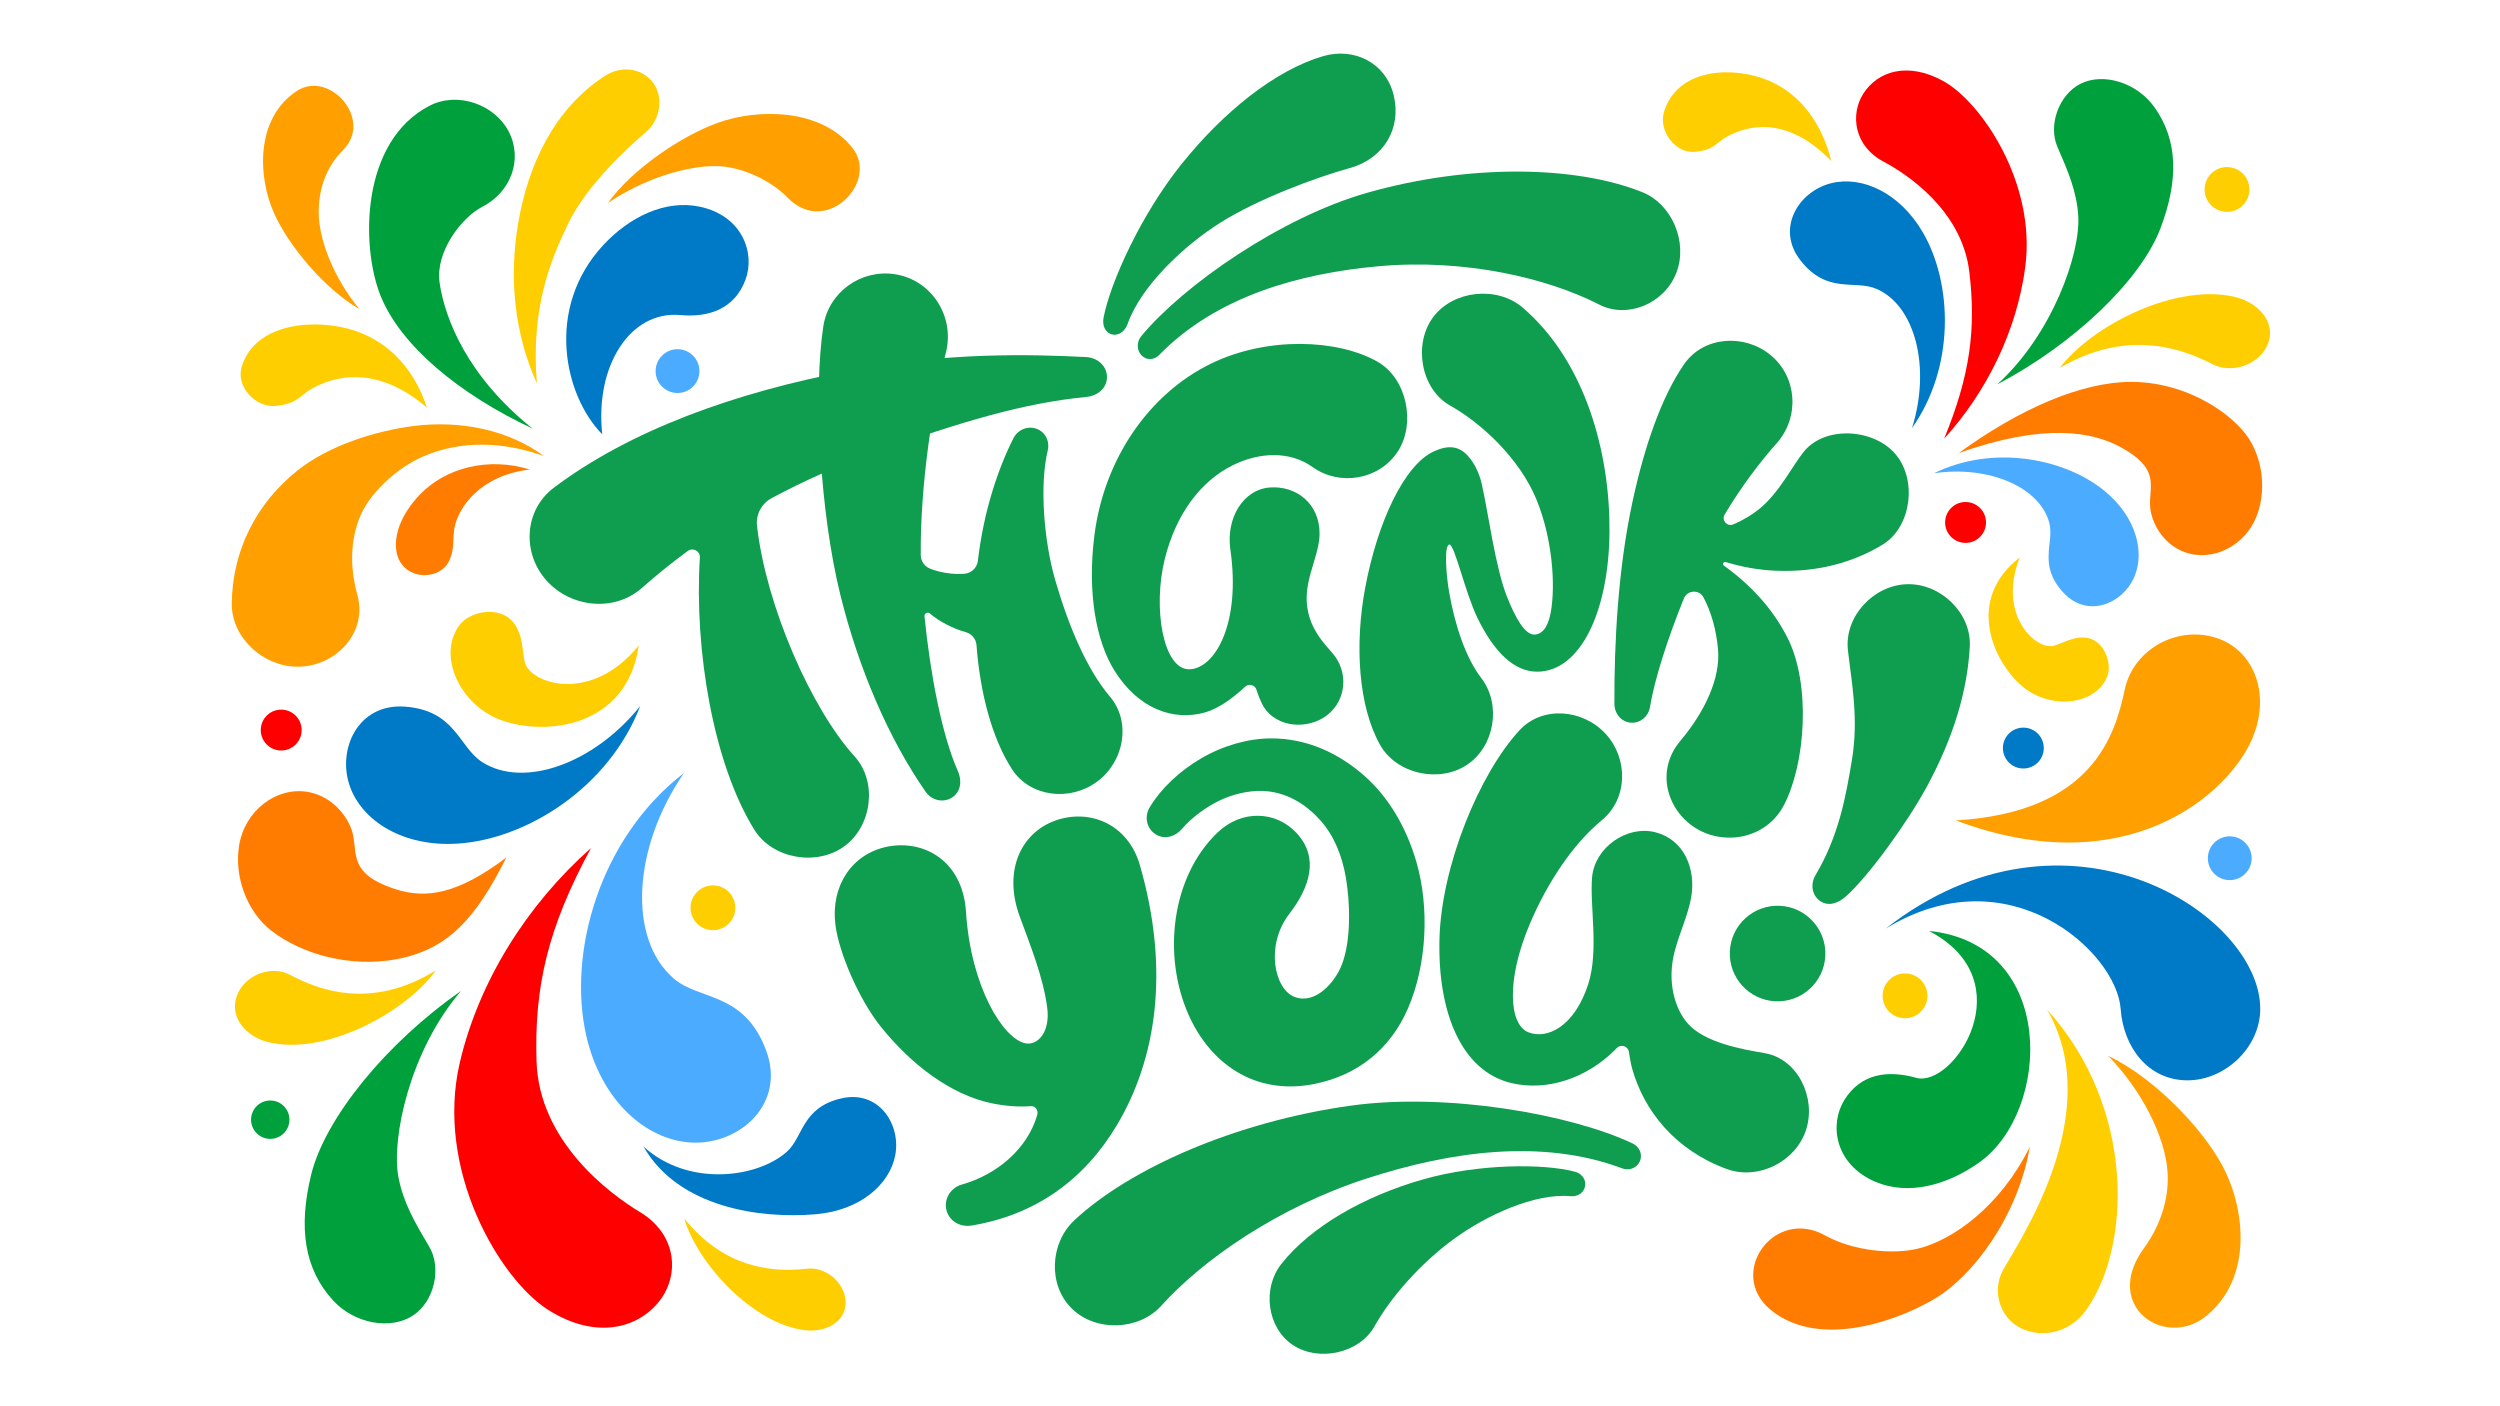 <?xml version="1.0" encoding="UTF-8"?>
<svg id="Layer_1" data-name="Layer 1" xmlns="http://www.w3.org/2000/svg" viewBox="0 0 1366 768">
  <defs>
    <style>
      .cls-1 {
        fill: #00a13c;
      }

      .cls-2 {
        fill: #007ac7;
      }

      .cls-3 {
        fill: #ff9f00;
      }

      .cls-4 {
        fill: #ffce00;
      }

      .cls-5 {
        fill: red;
      }

      .cls-6 {
        fill: #ff7c00;
      }

      .cls-7 {
        fill: #4babff;
      }

      .cls-8 {
        fill: #0f9e4f;
        fill-rule: evenodd;
      }
    </style>
  </defs>
  <g>
    <path class="cls-1" d="m158.16,611.8c0,5.79-4.7,10.49-10.49,10.49s-10.49-4.7-10.49-10.49,4.7-10.49,10.49-10.49,10.49,4.7,10.49,10.49Z"/>
    <path class="cls-7" d="m382.16,202.77c0,6.61-5.36,11.96-11.97,11.96s-11.96-5.36-11.96-11.96,5.36-11.97,11.96-11.97,11.97,5.36,11.97,11.97Z"/>
    <path class="cls-4" d="m401.78,496.01c0,6.76-5.48,12.24-12.24,12.24s-12.24-5.48-12.24-12.24,5.48-12.24,12.24-12.24,12.24,5.48,12.24,12.24Z"/>
    <path class="cls-3" d="m297.26,249.25c-19.26-14.33-45.79-19.83-71.74-16.42-20.41,2.68-45.72,10.51-62.91,24.19-22.65,18.04-35.69,43.98-35.96,72.78-.18,18.86,17.49,34.6,36.09,34.49,21.11-.12,38-18.92,32.63-38.71-3.36-12.41-4.75-26.6.63-41.54,5.02-13.93,20.53-28.34,35.6-34.81,20.1-8.63,43.53-8.09,65.66.02Z"/>
    <path class="cls-6" d="m215.47,485.64c-27.99-9.25-18.41-21.92-24.21-34.49-4.34-9.41-12.87-16.77-23.24-18.47-17.28-2.84-34.27,10.43-37.35,29.17-2.81,17.09,4.18,36.28,17.61,46.7,16.8,13.03,43.51,20.21,68.27,15.58,28.47-5.33,43.37-22.37,60.12-55.57-26.33,19.74-43.49,22.95-61.2,17.1Z"/>
    <path class="cls-5" d="m349.66,662.28c-16.75-10.1-55.09-38.66-56.49-82.27-1.31-40.6,6.03-72.87,29.76-116.65-34.98,31.01-61.26,72.81-71.65,117.07-13.78,58.75,21.86,118.66,48.35,135.35,25.45,16.03,48.4,10.48,60.48-4.63,11.14-13.93,10.24-36.41-10.44-48.88Z"/>
    <path class="cls-1" d="m251.93,541.45c-40.9,28.4-74.44,69.63-81.96,100.59-6.99,28.77-3.73,51.44,12.1,68.61,11.69,12.68,31.46,16.25,43.76,8.04,11.5-7.68,15.64-25.86,8.64-37.63-7.84-13.18-14.1-24-16.73-37.68-4.12-21.41,6.38-69.68,34.2-101.94Z"/>
    <path class="cls-4" d="m356.94,45.33c-6.51-8.67-17.93-9.42-26.58-3.76-27.72,18.12-41.83,48.6-47.24,80.42-5.06,29.77-2.15,60.05,10.24,87.52-3.46-41.86,7.78-67.85,16.9-86.96,10.16-21.27,32.81-41.94,42.91-50.63,7.85-6.76,9.35-19.14,3.76-26.58Z"/>
    <path class="cls-4" d="m146.16,569.31c30.56,7.89,74.83-15.43,92.09-39.16-36.22,22.4-65.26,10.19-79.96,2.41-9.68-5.13-23.23-.28-28.08,9.75-5.96,12.31,3.41,23.77,15.95,27.01Z"/>
    <path class="cls-4" d="m439.91,726.84c-28.46-3.36-58.81-36.36-66.05-61.09,23.78,29.69,52.31,29.07,67.26,27.45,9.84-1.06,19.85,7.18,20.83,16.85,1.21,11.87-10.36,18.16-22.04,16.78Z"/>
    <path class="cls-1" d="m290.99,234.19c-40.01-18.73-72.18-45.34-83.13-72.79-10.69-26.79-10.9-84.23,26.91-103.65,15.37-7.89,35.45-.65,43.13,14,8.06,15.38,1.1,33.28-14.25,41.17-11.74,6.03-25.85,24.97-23.47,41.46,2.88,19.98,15.4,51.49,50.82,79.81Z"/>
    <path class="cls-4" d="m233.27,222.74c-6.38-19.59-19.54-35.41-39.28-42.01-20.76-6.94-54.47-4.89-61.91,19.65-3.33,10.97,7.68,22.48,18.52,21.43,12.08-1.16,13.56-6.01,19.71-9.39,5.89-3.24,31.32-17.03,62.96,10.33Z"/>
    <path class="cls-4" d="m349,352.71c-6.31,44.89-51.02,49.7-75.38,40.7-22.27-8.23-34.79-34.88-22.74-51.62,5.39-7.48,20.01-10.5,27.87-3.52,7.3,6.48,6.54,18.18,8.01,23.63,3.23,11.92,36.43,22.71,62.23-9.2Z"/>
    <path class="cls-2" d="m382.45,112.96c-19.04-4.07-38.71,5.69-52.95,21.09-31.68,34.3-21.38,81.97-.42,103.28-4.12-37.11,15.12-67.7,42.63-65.18,15.34,1.41,29.6-3.17,35.62-19.29,5.46-14.62-1.77-34.96-24.89-39.9Z"/>
    <path class="cls-6" d="m229.54,270.11c-10.4,10.82-14.43,22.31-12.91,31.24,2.72,15.94,23.71,16.66,29,4.68,3.04-6.89,1.47-11.96,2.84-18.29,2.31-10.68,14.03-28.06,41-31.19-22.53-7.05-46.02-.91-59.93,13.57Z"/>
    <path class="cls-3" d="m149.7,116.4c7.88,17.67,27.39,41.32,46.65,52.48-13.77-16.72-22.23-37.68-22.23-53.07,0-10.67,3.05-23.61,13.29-33.79,16.85-16.76-7.56-43.95-25.2-32.33-22.75,14.98-21.36,46.88-12.51,66.72Z"/>
    <path class="cls-3" d="m392.23,67.09c-19.93,7.16-46.93,25.44-60.03,43.8,19.08-12.89,42.69-20.53,59.8-20.12,11.85.29,28,6.61,38.44,17.31,20.91,21.42,49.86-8.69,35.48-27.07-16.91-21.62-51.32-21.95-73.69-13.91Z"/>
    <path class="cls-2" d="m263.4,416.35c-12.74-8.19-14.45-28.24-42.19-30.25-25.61-1.86-37.23,23.4-30,43.63,6.75,18.89,29.05,33.12,58.83,31.22,37.64-2.4,82.73-30.68,99.75-75.12-25.33,31.51-63.68,45.13-86.39,30.53Z"/>
    <path class="cls-2" d="m429.82,629.43c9.19-8.1,8.12-24.33,30.04-29.31,20.24-4.6,32.6,14.18,29.28,31.22-3.1,15.92-19.19,30-43.23,32.11-30.38,2.66-75.3-3.56-94.31-37.01,24.08,22.1,61.83,17.43,78.21,2.99Z"/>
    <path class="cls-7" d="m368.14,534.68c14.1,12.11,38.28,7.1,50.38,39.02,11.16,29.47-14.48,52-40.8,50.58-24.59-1.32-49.14-22.56-57.35-58.26-10.37-45.12,7.09-108.07,53.39-143.67-28.18,40.84-30.76,90.73-5.62,112.32Z"/>
    <circle class="cls-5" cx="153.65" cy="398.91" r="11.17"/>
  </g>
  <g>
    <path class="cls-3" d="m1068.63,448.28c93.23,35,148.72-14.22,161.78-44.21,10.79-24.8.99-48.12-18.12-55.08-21.69-7.9-46.54,5.32-51.33,27.77-5.23,24.49-17.17,67.05-92.32,71.52Z"/>
    <path class="cls-6" d="m1158.96,244.46c24.32,13.4,13.26,23.48,16.45,36.12,2.39,9.47,9.02,17.75,18.33,21.12,15.51,5.61,33.54-3.73,39.62-20.55,5.55-15.34,2.4-34.32-8.23-46.28-13.31-14.96-36.79-26.23-60.52-26.22-27.28.01-61.16,14.73-94.39,38.93,47.06-16.77,73.36-11.59,88.74-3.12Z"/>
    <path class="cls-5" d="m1029.07,88.26c12.94,6.85,42.93,26.71,46.95,60.16,3.74,31.14.6,56.35-13.75,91.29,23.45-25.75,39.79-59.31,44.34-93.91,6.04-45.91-24.13-90.03-44.64-101.41-19.71-10.94-36.1-5.42-43.9,6.86-7.19,11.32-4.99,28.55,10.99,37.01Z"/>
    <path class="cls-1" d="m1091.23,210.06c41.96-22,78.5-56.97,89.25-85.32,9.99-26.35,9.59-48.13-3.33-66.21-9.54-13.35-27.79-19.06-40.37-12.75-11.76,5.89-17.81,22.57-12.59,34.51,5.85,13.37,10.49,24.33,11.36,37.55,1.36,20.7-14.24,65.04-44.31,92.22Z"/>
    <path class="cls-4" d="m1103.97,725.59c12.85,6.4,27.59,1.51,35.42-9.12,25.09-34.08,28.01-110.76-20.91-164.9,32.99,56.92-16.08,127.78-24.09,142.52-6.23,11.47-1.45,26.01,9.57,31.5Z"/>
    <path class="cls-4" d="m1221.63,162.37c-32.02-8.06-78.24,15.03-96.18,38.68,37.79-22.22,68.25-9.85,83.68-1.97,10.16,5.18,24.32.41,29.34-9.6,6.17-12.29-3.7-23.8-16.85-27.11Z"/>
    <path class="cls-2" d="m1030.32,507.41c98.81-77.29,205.39-7.77,204.67,44.29-.3,21.15-19.67,38.72-39.93,38.6-21.27-.12-34.84-17.98-36.34-39.07-2.21-31.14-61.3-85.02-128.4-43.82Z"/>
    <path class="cls-4" d="m1000.67,88.11c-4.95-19.89-16.26-36.35-33.98-43.95-18.63-7.99-49.47-7.64-57.34,16.49-3.52,10.79,6.01,22.84,15.94,22.34,11.07-.55,12.64-5.32,18.4-8.38,5.52-2.94,29.33-15.42,56.98,13.5Z"/>
    <path class="cls-4" d="m1103.58,304.61c-29.56,22.68-14.92,56.61,1.38,70.39,14.9,12.6,39.03,10.78,46.13-4.61,3.18-6.88-.58-18.56-8.76-21.36-7.59-2.6-15.65,2.68-20.15,3.83-9.84,2.51-30.98-16.87-18.6-48.24Z"/>
    <path class="cls-1" d="m1024.63,645.69c18.14,7.81,39.51,1.79,56.85-10.53,39.41-28,42.69-119.43-27.5-126.5,52.35,27.34,13.49,85.96-6.99,80.26-15.06-4.2-30.08-2.69-39.26,12.16-8.32,13.47-5.14,35.14,16.89,44.62Z"/>
    <path class="cls-3" d="m1214.06,636.45c-11.36-20.82-37.51-47.8-62.13-59.54,18.46,19.08,30.85,43.85,32.36,62.67,1.04,13.03-2.52,28.27-12.93,42.58-22.94,31.55,11.59,55.07,33.95,37.04,25.98-20.96,21.5-59.36,8.75-82.74Z"/>
    <path class="cls-6" d="m1056.37,710.09c21.95-12.7,46.29-45.91,52.74-83.48-15.94,32.25-41.93,51.07-61.39,55.7-13.48,3.21-35.2,1.27-50.45-7.25-27.86-15.59-53.63,20.45-30.14,40.33,24.48,20.72,65.18,8.61,89.23-5.3Z"/>
    <path class="cls-7" d="m1119.75,285.81c2.82,10.98-6.44,22.86,7.76,38.09,13.11,14.06,32.35,6.11,38.68-8.68,5.91-13.81.91-32.97-16.4-47.09-21.89-17.85-61.03-25.28-93-9.55,29.95-4.4,57.93,7.65,62.97,27.23Z"/>
    <path class="cls-2" d="m1025.34,157.86c-11.89-5.17-26.98,3.15-41.61-15.64-13.51-17.34-1.06-37.64,16.78-42.11,16.66-4.18,37.4,4.92,50.22,27.02,16.2,27.94,17.53,73.48-6,106.74,10.37-33.02,1.82-66.8-19.38-76.02Z"/>
    <path class="cls-7" d="m1230.3,468.94c0,6.61-5.36,11.96-11.97,11.96s-11.96-5.36-11.96-11.96,5.36-11.97,11.96-11.97,11.97,5.36,11.97,11.97Z"/>
    <path class="cls-4" d="m1229.08,103.52c0,6.76-5.48,12.24-12.24,12.24s-12.24-5.48-12.24-12.24,5.48-12.24,12.24-12.24,12.24,5.48,12.24,12.24Z"/>
    <path class="cls-4" d="m1053.13,544.13c0,6.76-5.48,12.24-12.24,12.24s-12.24-5.48-12.24-12.24,5.48-12.24,12.24-12.24,12.24,5.48,12.24,12.24Z"/>
    <circle class="cls-2" cx="1105.55" cy="408.79" r="11.17" transform="translate(-64.51 266.27) rotate(-13.35)"/>
    <path class="cls-5" d="m1085.15,285.47c0,6.17-5,11.17-11.17,11.17s-11.17-5-11.17-11.17,5-11.17,11.17-11.17,11.17,5,11.17,11.17Z"/>
  </g>
  <g>
    <g>
      <path class="cls-8" d="m593.51,195.1c-30.33-1.52-75.88-2.78-129.62,7.47-62.4,11.9-119.63,32.52-161.31,63.95-16.09,12.13-17.46,35.37-4.16,50.47,13.3,15.1,37.29,17.61,52.36,4.24,7.79-6.91,16.15-13.66,25.04-20.19,2.83-2.07,6.81.08,6.59,3.58-3.16,50.64,7.39,112.8,29.81,148.83,9.9,15.9,34.08,20,49.18,8.92,15.11-11.07,18.14-35.18,5.56-49.05-23.67-26.09-48.31-82.04-53.33-125.93-.71-6.21,2.46-12.23,7.97-15.19,17.29-9.28,35.88-17.62,55.62-24.67,48.35-17.27,82.35-27.35,116.37-30.64,6.21-.6,11.28-4.88,11.25-10.89-.03-6.01-5.12-10.58-11.34-10.9Z"/>
      <path class="cls-8" d="m606.44,380.59c-12.7-15.02-22.65-38.61-29.97-64-6.06-21.02-8.54-51.73-3.98-70.45,1.04-4.26-.64-8.82-4.42-11.05-5.21-3.07-11.65-.9-14.32,4.35-8.2,16.14-16.27,39.68-19.44,67.01-.44,3.83-3.58,6.77-7.42,7.06-6.19.48-13.5-.66-18.78-2.84-3.01-1.24-4.99-4.14-5.01-7.39-.31-38.78,6.56-82.61,13.72-110.55,5.06-19.72-7.76-39.86-27.89-42.91-18.57-2.81-36.2,9.83-39.06,28.44-5.53,36.03-1.76,102.33,9.4,147.19,9.9,39.77,26.12,77.92,46.55,107.25,3.19,4.58,9.41,6.11,14.17,3.2,4.95-3.02,5.79-9.12,3.45-14.41-8.86-20.07-15.1-53.07-18.3-84.74-.16-1.61,1.72-2.6,2.94-1.55,5.08,4.4,12.97,8.41,19.53,10.18,3.28.88,5.68,3.68,5.94,7.07,2.03,26.33,8.37,50.59,19.27,67.65,9.9,15.49,31.78,17.95,46.58,7.04,14.8-10.91,18.91-32.54,7.04-46.58Z"/>
      <path class="cls-8" d="m752.75,197.68c-21.78-12.42-60.48-13.96-91.2,1.07-33.62,16.45-58.3,51.86-63.59,93.93-3.92,31.15.92,57.67,11.01,73.8,13.16,21.04,32.36,27.65,49.54,22.77,7.03-2,14.86-7.47,21.77-13.98,2.03-1.91,5.38-1.1,6.22,1.56.8,2.53,1.76,4.99,2.88,7.37,5.77,12.26,22.29,15.07,33.8,7.93,11.52-7.14,14.19-22.44,6.31-33.46-4.18-5.84-18.24-16.74-15.06-37.82,1.56-10.34,6.47-19.85,6.58-28.98.2-16.73-12.86-26.66-27.31-25.5-14.45,1.16-23.89,16.78-21.43,33.86,5.82,40.53-8.37,64.91-22.21,65.47-14.42.58-20.4-33.34-13.55-60.56,6.07-24.14,19.3-42.02,36.91-50.84,14.78-7.4,31.48-7.9,43.69.86,14.94,10.71,36.47,7,46.58-8.36,10.11-15.35,5.01-40.02-10.96-49.13Z"/>
      <path class="cls-8" d="m807.55,338.19c8.79,17.84,19.65,28.95,32.59,28.82,23.47-.23,38.99-33.02,39.29-76.61.3-42.26-12.8-92.62-47.43-122.33-13.95-11.97-38.03-9.5-48.97,5.28-10.94,14.78-6.71,39.3,9.34,48.27,16.33,9.12,38.06,28.54,47.48,52.1,8.34,20.85,10.18,45.84,7.51,60.71-1.15,6.37-3.54,11.73-8.52,12.29-5.57.62-10.89-9.43-15.25-20.22-6.55-16.22-10.34-46.18-13.94-61.97-2.46-10.83-8-16.43-10.69-18.17-4.96-3.2-10.04-2.19-15.46.27-16.31,7.39-30.87,38.87-37.55,74.48-5.92,31.56-3.61,65.05,8.11,85.87,8.97,15.94,32.19,21.04,47.44,10.95,15.25-10.09,18.99-33.02,7.83-47.51-8.42-10.94-14.35-28.61-17.53-46.88-1.64-9.44-2.86-25.66.12-26.01,2.85-.33,8.59,26.4,15.62,40.68Z"/>
      <path class="cls-8" d="m1035.78,248.23c-11.86-14.05-38.32-15.77-50.03-1.61-6.17,7.47-13.2,22.17-24.26,31.29-3.74,3.08-8.72,6.2-14.48,8.63-3.33,1.4-6.52-2.31-4.66-5.41,9.34-15.56,19.42-28.82,28.41-38.91,12.62-14.18,11.33-36.18-3.34-48.23-14.37-11.8-36.64-10.26-47.21,4.99-12.27,17.71-21.67,44.78-28.22,75.19-7.95,36.92-10,77.31-9.89,110.33.02,5.36,3.7,9.97,9.03,10.38,5.07.38,9.55-3.36,10.38-8.37,2.58-15.6,9.79-37.86,18.56-59.5,1.88-4.65,8.36-5.06,10.7-.62,4.4,8.35,6.94,17.7,7.94,28.19,1.51,15.87-7.22,34.39-20.53,50.18-13.86,16.43-7.31,37.93,8.27,47.69s38.48,6.01,48.18-12.32c11.83-22.36,15.17-66.23,1.83-92.12-8.22-15.95-20.2-28.66-34.53-38.97-1.01-.73-.23-2.3.96-1.94,9.11,2.76,17.98,4.35,27.6,4.75,23.35.96,42.94-4.95,58.24-14.31,15.69-9.59,18.91-35.24,7.05-49.29Z"/>
    </g>
    <path class="cls-8" d="m738.1,604.11c-63.15,8.82-120.86,34.43-151.04,62.61-13.44,12.55-14.54,35.4-1.43,48.28,13.12,12.88,36.66,12.06,48.96-1.6,22.37-24.85,63.47-53.77,112.61-69.62,45-14.52,95.17-21.9,139.16-5.38,3.81,1.43,8.09-.15,9.68-3.9,1.6-3.75-.22-7.94-3.9-9.68-33.79-16.03-101.78-28-154.05-20.69Z"/>
    <path class="cls-8" d="m777.49,644.44c-31.86,9.09-61.26,25.68-77.45,46.3-10.44,13.29-7.72,34.76,6.34,44.15,14.06,9.39,36.34,4.62,44.61-10.13,8.91-15.88,24.83-34.18,43.39-47.77,17.73-12.98,44.46-25.25,63.86-23.38,3.73.36,7.21-1.82,7.86-5.52.65-3.69-1.9-6.9-5.52-7.86-17.1-4.55-52.78-4.43-83.09,4.21Z"/>
    <path class="cls-8" d="m746.94,105.36c56.76-16.14,114.9-14.7,150.57-.29,15.89,6.41,24.98,27.08,18.44,44.01-6.54,16.93-26.82,25.23-42.13,17.35-27.86-14.33-73.08-25.22-120.45-20.96-43.39,3.9-88.62,16.38-120.07,48.55-2.73,2.79-6.92,2.97-9.61.12-2.69-2.85-2.65-7.41-.14-10.44,22.97-27.79,76.42-64.98,123.4-78.34Z"/>
    <path class="cls-8" d="m645.37,89.94c22.98-28.77,51.57-51.7,77.65-59.28,16.82-4.89,34.18,3.55,38.49,21.36,4.4,18.17-5.41,34.72-24.06,39.83-17.9,4.9-49.77,16.69-70.63,29.81-19.92,12.52-43.38,34.61-50.71,55.4-1.41,4-4.99,6.62-8.62,5.65-3.62-.96-5.33-4.99-4.51-9.14,3.84-19.6,20.52-56.25,42.38-83.63Z"/>
    <path class="cls-8" d="m1052.93,429.64c14.72-27.2,22.11-52.65,23.36-76.37.97-18.36-15.99-34.61-34.36-34.06-18.37.55-34.29,17.79-32.23,36.06,2.02,17.82,5.99,37.24,2.14,60.27-3.26,19.49-7.01,40.95-19.82,62.59-2.85,4.81-2.16,10.89,2.4,14.12,4.56,3.24,9.95,1.32,14.12-2.4,12.54-11.15,33.67-40.41,44.38-60.2Z"/>
    <g>
      <path class="cls-8" d="m667.68,436.79c8.28-3.65,17.36-5.3,25.24-4.39,11.48,1.32,21.09,7.5,28.62,15.94,7.34,8.23,11.83,19.24,13.87,31.3,2.32,13.67,2.98,34.27-2.34,47.75-3.63,9.18-14.13,21.53-25.51,17.42-11.2-4.04-16.41-28.12-3.11-45.42,11.2-14.57,16.51-30.67,4.04-44.18-11.2-12.13-29.97-13.03-43.24-.31-25.27,24.22-30.18,67.2-15.82,99.56,11.83,26.67,36.26,44.17,68.44,37.88,24.34-4.76,41.96-19.54,51.41-41.26,10.41-23.94,11.86-55.41,4.59-80.28-5.46-18.7-15.02-35.04-28.16-46.7-14.25-12.64-31.7-20.69-51.16-20.65-12.33.03-26.17,3.83-38.31,10.96-11.83,6.95-21.92,16.47-28.06,26.73-3.02,5.04-1.72,11.54,3.23,14.7,4.95,3.16,10.94,1.28,14.7-3.23,4.29-5.13,12.91-12,21.58-15.81Z"/>
      <path class="cls-8" d="m622.88,472.85c-6.55-22.82-27.74-31.21-46.44-24.42-18.7,6.78-28.39,27.52-19.24,52.41,6.13,16.68,12.78,33.14,14.98,49.62,1.8,13.47-5.15,20.93-11.91,19.6-12.09-2.38-29.83-30.78-32.46-71.87-1.79-28.05-23.19-39.46-42.81-35.6-19.61,3.85-31.11,21.57-28.56,42.52,1.9,15.63,13.16,41.26,24.59,55.57,17.28,21.65,38.88,37.44,60.37,42.05,7.44,1.59,14.84,2.19,21.84,1.68,2.66-.19,4.21,2.37,3.46,4.94-5.33,18.23-21.65,32.35-41.16,37.88-5.95,1.69-9.82,7.63-8.48,13.67,1.38,6.23,7.5,9.78,13.78,8.74,34.51-5.72,61.31-24.54,79.37-54.77,21.41-35.85,29.26-84.19,12.66-142.01Z"/>
      <path class="cls-8" d="m964.24,575.43c-12.06-2.03-32.75-5.64-42.04-16.18-6.78-7.69-11.72-22.53-7.04-39.87,2.75-10.19,7.26-19.7,8.88-28.94,2.79-15.87-3.95-31.72-19.56-35.69-15.61-3.97-33.04,8.35-34.54,24.39-1.44,15.39,3.85,40.16-2.16,58.68-7.5,23.11-22.4,30.3-32.71,26.21-10.34-4.1-12.5-28.03,1.05-59.74,9.21-21.53,22.91-42.75,39.19-56.2,14.17-11.71,14.49-33.5,2.07-47.06-12.41-13.56-34.56-15.55-47.06-2.07-21.95,23.68-42.71,74.05-43.79,113.93-1.08,40.22,11.99,72.31,39.13,78.86,19.67,4.75,41.39-2.7,56.78-18.09.31-.31.62-.63.95-.98,2.21-2.35,6.17-1.11,6.65,2.08.48,3.25,1.08,6.68,1.71,8.93,6.43,23.19,23.56,44.74,51.65,55.03,17.26,6.32,37.66-3.83,43.41-21.29,5.75-17.46-4.44-38.93-22.57-41.98Z"/>
    </g>
    <path class="cls-8" d="m972.52,494.93c14.4.69,25.53,12.94,24.84,27.33-.69,14.4-12.94,25.53-27.33,24.84-14.4-.69-25.53-12.94-24.84-27.33.69-14.4,12.94-25.53,27.33-24.84h0Z"/>
  </g>
</svg>